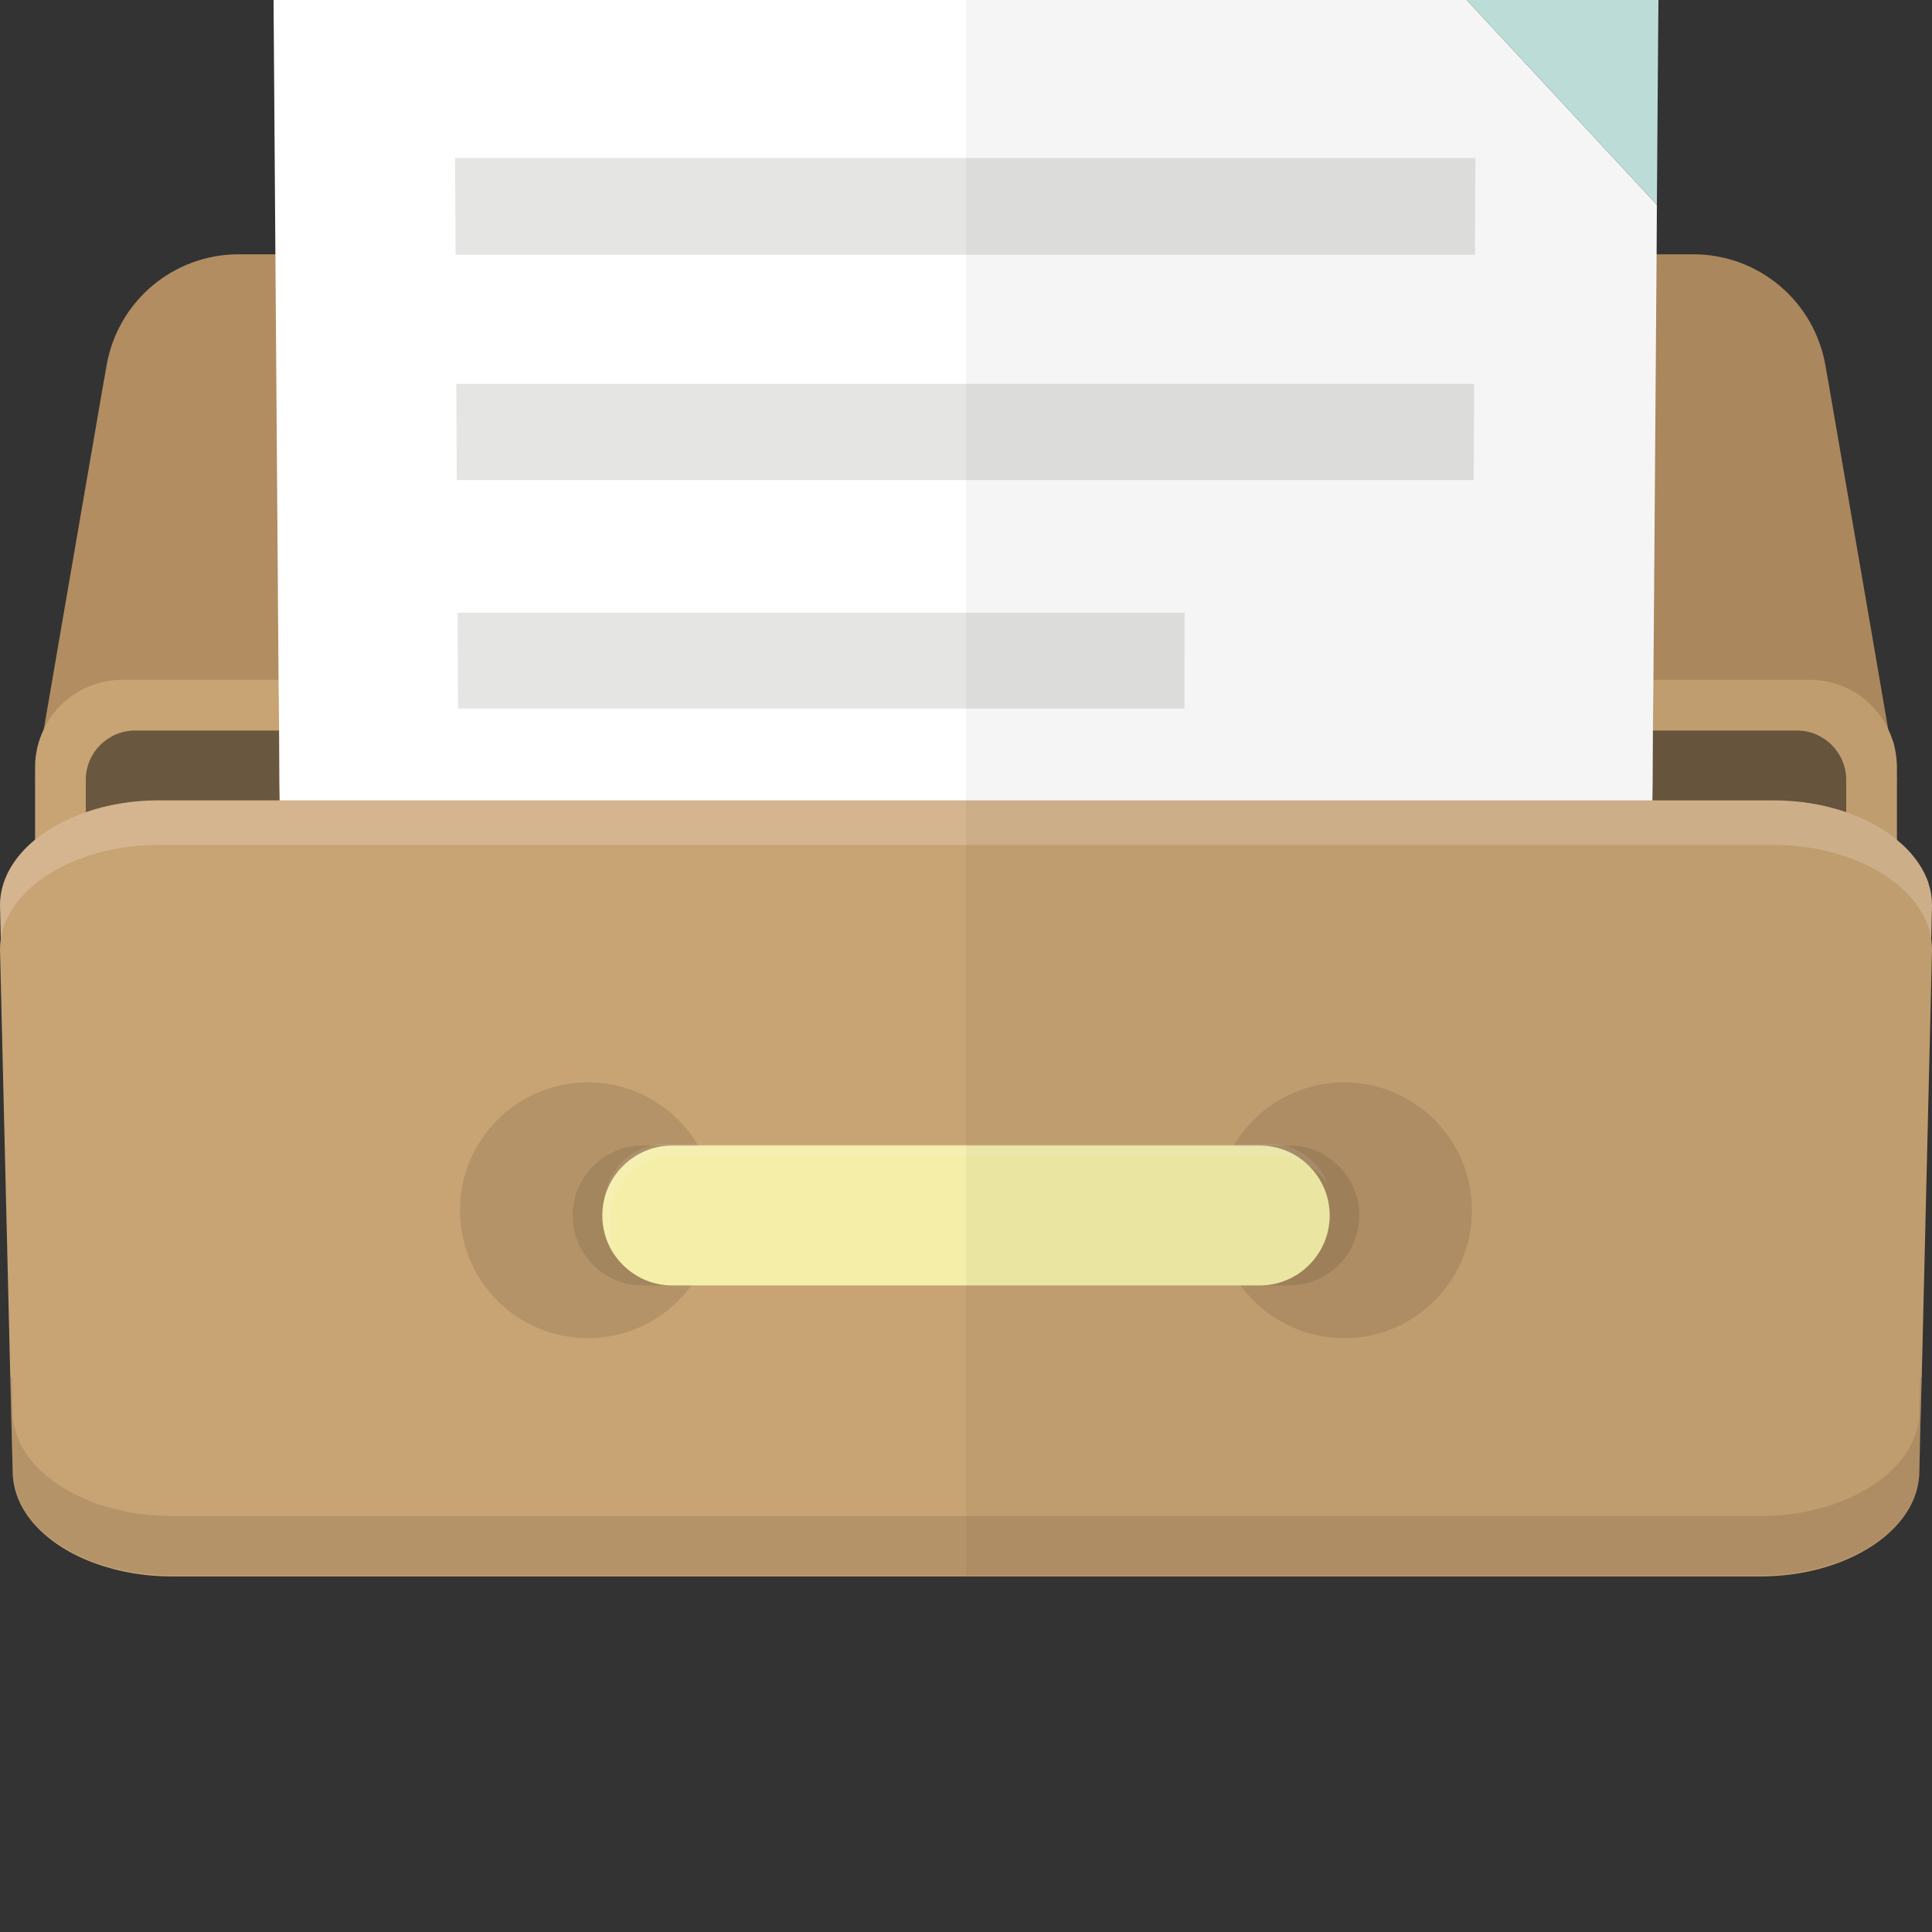 <?xml version="1.0" encoding="iso-8859-1"?>

<!DOCTYPE svg PUBLIC "-//W3C//DTD SVG 1.1//EN" "http://www.w3.org/Graphics/SVG/1.1/DTD/svg11.dtd">
<!-- Скачано с сайта svg4.ru / Downloaded from svg4.ru -->
<svg height="800px" width="800px" version="1.1" id="_x34_" xmlns="http://www.w3.org/2000/svg" xmlns:xlink="http://www.w3.org/1999/xlink" 
	 viewBox="0 0 512 512"  xml:space="preserve">
<rect x="0" y="0" width="512" height="512" fill="#333333" stroke="none"/>
<g>
	<g>
		<g>
			<path style="fill:#B28D61;" d="M502.703,206.646l-13.423,0.21l-28.172,0.349l-23.139,0.35l-151.839,2.517v0.349l-13.422-0.14
				l-13.422,0.14v-0.349l-3.286-0.07l-181.968-2.447l-23.139-0.35l-28.173-0.349l-13.422-0.21l2.307-13.352l4.754-27.683
				l10.626-61.588l1.258-7.131C31.179,79.834,45.929,67.39,63.266,67.39h385.468c17.337,0,32.088,12.444,35.024,29.501l1.258,7.131
				l10.626,61.588l4.754,27.683L502.703,206.646z"/>
			<path style="fill:#C8A373;" d="M502.703,203.22v91.858c0,12.723-10.347,23.07-23.069,23.07H32.367
				c-12.723,0-23.069-10.347-23.069-23.07V203.22c0-3.565,0.839-6.921,2.307-9.927c3.635-7.76,11.604-13.143,20.762-13.143h447.266
				c9.158,0,17.127,5.383,20.762,13.143l0.07,0.07c0,0.07,0.07,0.14,0.07,0.21c0.349,0.699,0.629,1.398,0.839,2.097
				c0.21,0.489,0.349,0.909,0.489,1.398c0.139,0.489,0.279,0.978,0.349,1.538c0.14,0.699,0.279,1.468,0.349,2.237
				C502.633,201.612,502.703,202.451,502.703,203.22z"/>
			<path style="fill:#6A573F;" d="M476.219,193.601H35.781c-7.175,0-13.045,5.87-13.045,13.045v85.005
				c0,7.175,5.87,13.045,13.045,13.045l440.438,0c7.175,0,13.045-5.87,13.045-13.045v-85.005
				C489.264,199.471,483.394,193.601,476.219,193.601z"/>
			<g>
				<polygon style="fill:#FFFFFF;" points="439.087,54.248 439.017,67.39 438.178,180.15 438.038,193.573 437.969,207.554 
					437.899,212.098 437.829,223.912 437.689,242.438 74.311,242.438 74.172,223.912 74.102,212.098 74.032,207.554 73.962,193.573 
					73.822,180.15 72.983,67.39 72.494,0 388.684,0 				"/>
				<polygon style="fill:#C4E5E1;" points="439.506,0 439.437,7.55 439.087,54.248 388.684,0 				"/>
				<g>
					<polygon style="fill:#E5E5E4;" points="390.864,67.521 120.733,67.521 120.593,41.886 391.004,41.886 					"/>
					<polygon style="fill:#E5E5E4;" points="390.537,127.224 121.061,127.224 120.921,101.713 390.676,101.713 					"/>
					<polygon style="fill:#E5E5E4;" points="313.874,187.777 121.393,187.777 121.253,162.393 313.934,162.393 					"/>
				</g>
			</g>
			<path style="fill:#D4B58F;" d="M512,239.852l-0.21,8.948l-2.796,116.256l-0.349,13.213c0,15.24-18.945,27.683-42.084,27.683
				H45.44c-23.139,0-42.084-12.444-42.084-27.683l-0.35-13.213L0.21,248.799L0,239.852c0-6.501,3.495-12.583,9.298-17.337
				c3.635-3.006,8.179-5.452,13.422-7.27c5.802-2.027,12.374-3.146,19.365-3.146h427.832c6.991,0,13.562,1.119,19.364,3.146
				c5.243,1.818,9.787,4.264,13.423,7.27v0.07c1.818,1.468,3.425,3.076,4.754,4.824c0.419,0.559,0.839,1.119,1.188,1.678
				c0.419,0.629,0.839,1.328,1.188,2.028c0.21,0.349,0.35,0.699,0.489,1.048c0.21,0.419,0.419,0.909,0.559,1.328
				c0.14,0.419,0.28,0.839,0.349,1.189c0.28,0.769,0.419,1.608,0.559,2.377C511.93,237.964,512,238.873,512,239.852z"/>
			<path style="fill:#C8A373;" d="M512,251.596l-2.726,113.459l-0.35,12.514l-0.279,12.234c0,0,0,0,0,0.07v0.14
				c0,0.909-0.07,1.748-0.21,2.586c-2.028,14.052-20.063,25.167-41.875,25.167H45.44c-5.733,0-11.185-0.769-16.149-2.167
				c-14.051-3.845-24.258-12.654-25.726-23c-0.14-0.909-0.21-1.818-0.21-2.796v-0.14l-0.629-24.608L0,251.596
				c0-0.979,0.07-1.888,0.21-2.796c0.839-5.453,4.124-10.416,9.088-14.54c3.635-2.936,8.179-5.453,13.422-7.201
				c5.802-2.027,12.374-3.146,19.365-3.146h427.832c6.991,0,13.562,1.119,19.364,3.146c5.243,1.748,9.787,4.264,13.423,7.201
				c4.963,4.124,8.249,9.088,9.088,14.54C511.93,249.708,512,250.687,512,251.596z"/>
			<g>
				<g>
					<circle style="opacity:0.2;fill:#6A573F;" cx="155.796" cy="320.737" r="33.896"/>
					<circle style="opacity:0.2;fill:#6A573F;" cx="356.204" cy="320.737" r="33.896"/>
				</g>
				<path style="opacity:0.1;fill:#040000;" d="M341.691,340.665H170.309c-10.201,0-18.547-8.346-18.547-18.547l0,0
					c0-10.201,8.346-18.547,18.547-18.547h171.381c10.201,0,18.547,8.346,18.547,18.547l0,0
					C360.238,332.319,351.892,340.665,341.691,340.665z"/>
				<path style="fill:#F4EEA8;" d="M333.835,340.665H178.165c-10.201,0-18.547-8.346-18.547-18.547l0,0
					c0-10.201,8.346-18.547,18.547-18.547h155.671c10.201,0,18.547,8.346,18.547,18.547l0,0
					C352.382,332.319,344.036,340.665,333.835,340.665z"/>
				<path style="opacity:0.1;fill:#FFFFFF;" d="M351.896,313.938c-2.895-4.461-7.928-7.423-13.617-7.423h-160.23
					c-8.938,0-16.26,7.322-16.26,16.277v4.545c0,1.919,0.337,3.77,0.96,5.487c-1.666-2.559-2.643-5.588-2.643-8.854v-4.545
					c0-8.955,7.322-16.277,16.26-16.277h160.23C343.614,303.148,349.64,307.659,351.896,313.938z"/>
			</g>
		</g>
		<path style="opacity:0.2;fill:#6A573F;" d="M509.274,365.055l-0.35,12.514l-0.279,12.234c0,0,0,0,0,0.07v0.14
			c0,0.909-0.07,1.748-0.21,2.586c-2.167,13.911-20.203,24.887-41.875,24.887H45.44c-5.872,0-11.465-0.839-16.568-2.237
			c-13.701-3.915-23.699-12.513-25.306-22.65c-0.14-0.909-0.21-1.818-0.21-2.796v-0.14l-0.629-24.608h0.419l0.21,9.018
			c0,15.24,18.945,27.683,42.084,27.683H466.56c23.139,0,42.084-12.443,42.084-27.683l0.21-9.018H509.274z"/>
	</g>
	<path style="opacity:0.04;fill:#040000;" d="M511.79,248.799c0.14,0.909,0.21,1.888,0.21,2.796l-2.796,113.459l-0.28,12.514
		l-0.279,12.234c0,0,0,0,0,0.07v0.14c0,0.909-0.07,1.748-0.21,2.586c-2.028,14.052-20.063,25.167-41.875,25.167H256V0h183.506
		l-0.069,7.55l-0.35,46.698l-0.07,13.142h9.717c17.337,0,32.088,12.444,35.024,29.501l1.258,7.131l10.626,61.588l4.824,27.753
		c0,0.07,0.07,0.14,0.07,0.21c0.349,0.699,0.629,1.398,0.839,2.097c0.21,0.489,0.349,0.909,0.489,1.398
		c0.139,0.489,0.279,0.978,0.349,1.538c0.14,0.769,0.279,1.538,0.349,2.237c0.07,0.769,0.14,1.608,0.14,2.377v19.364
		c1.818,1.468,3.425,3.076,4.754,4.824c0.419,0.559,0.839,1.119,1.188,1.678c0.419,0.629,0.839,1.328,1.188,2.028
		c0.21,0.349,0.35,0.699,0.489,1.048c0.21,0.419,0.419,0.909,0.559,1.328c0.14,0.419,0.28,0.839,0.349,1.189
		c0.28,0.769,0.419,1.608,0.559,2.377c0.14,0.909,0.21,1.818,0.21,2.797L511.79,248.799z"/>
</g>
</svg>